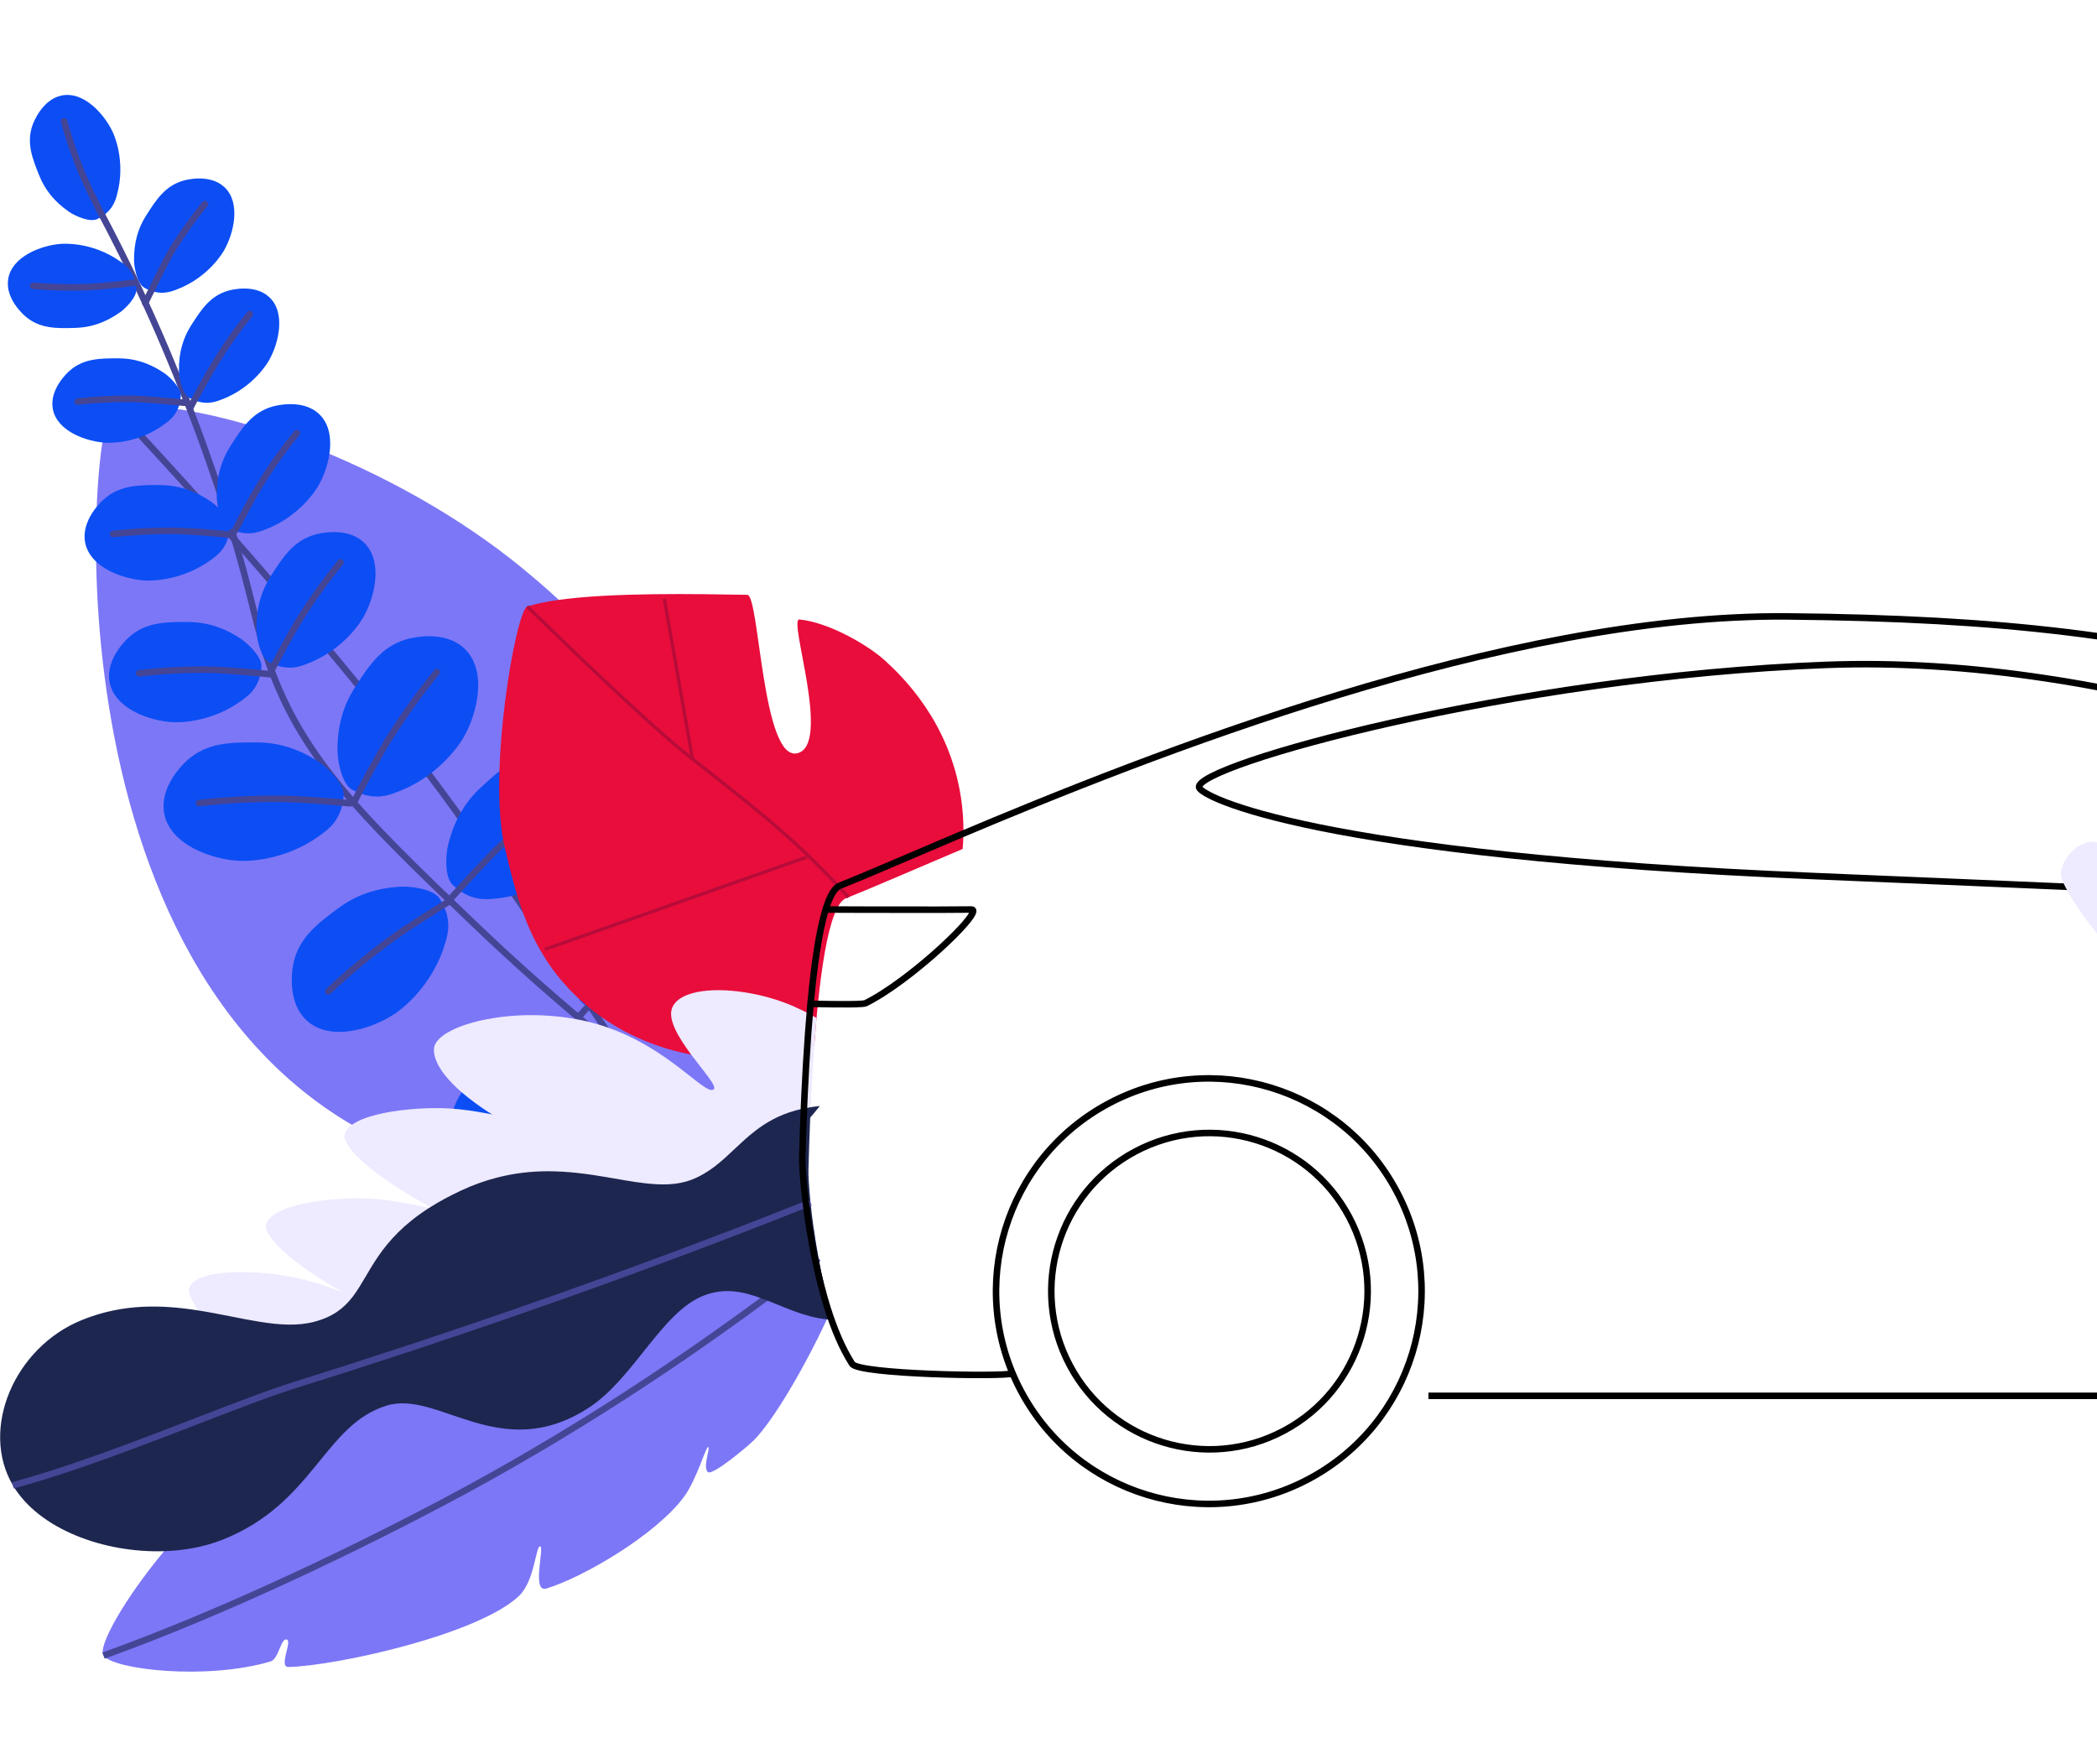 <?xml version="1.0" encoding="utf-8"?>
<svg xmlns="http://www.w3.org/2000/svg" fill="none" height="541" viewBox="0 0 643 541" width="643">
<g clip-path="url(#clip0_3349_4361)">
<path d="M104.61 436.8C69.24 415.84 56.59 399.01 58.1 394.83C60.3 388.74 79.39 389.3 91.4 391.93C104.56 394.81 127.76 405.56 132.93 409.72L104.61 436.79V436.8Z" fill="#EEEAFF"/>
<path d="M123.57 352.65C11.39 306.65 27.18 125.53 34.86 124.69C63.49 121.54 121.03 141.93 160.56 174.55C182.33 192.52 227.96 234.3 231.59 318.79V352.37L123.56 352.65H123.57Z" fill="#7C77F6"/>
<path d="M34.86 124.69C62.92 154.44 98.67 195.22 127.76 232.55C147.24 257.55 176.64 302.31 192.77 326.01" stroke="#454596" stroke-miterlimit="10" stroke-width="2"/>
<path d="M20.488 46.463C30.413 63.522 38.536 79.608 45.166 94.146C49.005 102.558 57.835 122.468 66.932 149.658C76.481 178.208 77.3 187.779 81.633 200.967C91.66 231.469 110.1 249.528 145.027 282.951C172.881 309.605 198.077 329.571 225.145 348.406" stroke="#454596" stroke-miterlimit="10" stroke-width="2"/>
<path d="M36.857 95.722C32.12 99.114 27.533 100.407 23.253 100.535C17.642 100.713 12.453 100.872 7.968 97.161C7.388 96.679 1.528 91.679 2.509 85.555C3.623 78.618 12.72 75.211 18.605 74.784C18.605 74.784 28.024 73.815 36.952 80.235C38.181 81.114 41.354 83.169 41.829 88.496C42.057 91.04 38.499 94.557 36.86 95.736L36.857 95.722Z" fill="#0C4EF4"/>
<path d="M10.166 87.642C15.273 88.077 21.008 88.271 27.243 88.004C31.312 87.832 37.985 87.088 41.526 86.624" stroke="#454596" stroke-linecap="round" stroke-miterlimit="10" stroke-width="2"/>
<path d="M21.289 65.024C16.465 61.749 13.667 57.888 12.072 53.917C9.977 48.711 8.032 43.894 9.962 38.402C10.209 37.689 12.882 30.47 18.967 29.273C25.864 27.922 32.197 35.28 34.636 40.654C34.636 40.654 38.797 49.16 35.86 59.75C35.453 61.209 34.632 64.892 29.79 67.181C27.477 68.271 22.948 66.141 21.281 65.018L21.289 65.024Z" fill="#0C4EF4"/>
<path d="M19.656 37.184C21.012 42.126 22.81 47.578 25.21 53.336C26.777 57.097 29.782 63.101 31.432 66.268" stroke="#454596" stroke-linecap="round" stroke-miterlimit="10" stroke-width="2"/>
<path d="M41.112 80.087C40.971 74.26 42.482 69.739 44.781 66.128C47.792 61.393 50.585 57.005 56.176 55.396C56.905 55.185 64.33 53.152 68.845 57.411C73.957 62.237 71.648 71.67 68.697 76.782C68.697 76.782 64.2 85.116 53.877 88.884C52.451 89.4 48.982 90.873 44.3 88.269C42.067 87.021 41.163 82.104 41.112 80.087Z" fill="#0C4EF4"/>
<path d="M62.811 62.571C59.577 66.556 56.197 71.177 52.902 76.481C50.753 79.939 46.131 89.705 44.511 92.892" stroke="#454596" stroke-linecap="round" stroke-miterlimit="10" stroke-width="2"/>
<path d="M54.88 113.829C54.739 108.002 56.25 103.481 58.549 99.869C61.56 95.135 64.353 90.747 69.944 89.138C70.673 88.927 78.098 86.893 82.613 91.153C87.725 95.978 85.416 105.411 82.466 110.523C82.466 110.523 77.968 118.858 67.645 122.625C66.219 123.141 62.75 124.614 58.068 122.01C55.835 120.762 54.931 115.845 54.88 113.829Z" fill="#0C4EF4"/>
<path d="M76.587 96.317C73.353 100.303 69.973 104.924 66.679 110.227C64.529 113.686 60.015 121.721 58.401 124.9" stroke="#454596" stroke-linecap="round" stroke-miterlimit="10" stroke-width="2"/>
<path d="M66.475 152.598C66.316 146.003 68.027 140.894 70.628 136.811C74.042 131.455 77.189 126.498 83.516 124.67C84.334 124.434 92.737 122.14 97.838 126.946C103.624 132.401 101.015 143.076 97.671 148.851C97.671 148.851 92.577 158.279 80.904 162.54C79.298 163.128 75.368 164.787 70.07 161.845C67.546 160.439 66.525 154.867 66.467 152.593L66.475 152.598Z" fill="#0C4EF4"/>
<path d="M91.016 132.782C87.352 137.286 83.531 142.515 79.815 148.523C77.383 152.442 73.836 159.151 72.011 162.754" stroke="#454596" stroke-linecap="round" stroke-miterlimit="10" stroke-width="2"/>
<path d="M78.651 193.234C78.479 186.317 80.276 180.953 83.01 176.671C86.587 171.051 89.901 165.845 96.535 163.933C97.395 163.689 106.214 161.276 111.559 166.328C117.631 172.058 114.889 183.257 111.384 189.31C111.384 189.31 106.038 199.206 93.793 203.675C92.107 204.294 87.977 206.036 82.433 202.941C79.778 201.46 78.71 195.617 78.651 193.234Z" fill="#0C4EF4"/>
<path d="M104.41 172.439C100.336 177.415 96.079 183.207 91.939 189.833C89.235 194.16 85.275 201.579 83.237 205.557" stroke="#454596" stroke-linecap="round" stroke-miterlimit="10" stroke-width="2"/>
<path d="M103.5 230.671C103.3 222.498 105.426 216.152 108.646 211.087C112.869 204.444 116.788 198.295 124.634 196.026C125.649 195.729 136.069 192.88 142.398 198.853C149.571 205.617 146.336 218.855 142.196 226.022C142.196 226.022 135.881 237.713 121.399 242.998C119.402 243.722 114.529 245.786 107.972 242.137C104.832 240.392 103.572 233.484 103.506 230.663L103.5 230.671Z" fill="#0C4EF4"/>
<path d="M133.945 206.09C129.131 211.979 124.103 218.818 119.209 226.649C116.014 231.766 111.336 240.533 108.923 245.235" stroke="#454596" stroke-linecap="round" stroke-miterlimit="10" stroke-width="2"/>
<path d="M137.422 259.039C139.335 251.084 143.029 245.506 147.453 241.448C153.251 236.12 158.618 231.188 166.786 231.032C167.842 231.015 178.645 230.945 183.214 238.352C188.398 246.747 181.854 258.693 175.994 264.546C175.994 264.546 166.873 274.21 151.513 275.581C149.394 275.767 144.155 276.506 138.76 271.275C136.184 268.776 136.746 261.784 137.4 259.036L137.422 259.039Z" fill="#0C4EF4"/>
<path d="M173.185 243.157C167.015 247.601 160.389 252.907 153.639 259.212C149.227 263.325 141.587 271.777 138.045 275.702" stroke="#454596" stroke-linecap="round" stroke-miterlimit="10" stroke-width="2"/>
<path d="M176.818 294.899C178.731 286.944 182.425 281.367 186.848 277.309C192.647 271.98 198.013 267.048 206.181 266.892C207.238 266.875 218.041 266.805 222.609 274.213C227.794 282.608 221.249 294.554 215.39 300.406C215.39 300.406 206.268 310.07 190.909 311.442C188.79 311.628 183.551 312.366 178.156 307.136C175.579 304.637 176.141 297.645 176.796 294.896L176.818 294.899Z" fill="#0C4EF4"/>
<path d="M212.572 279.012C206.402 283.456 199.776 288.762 193.026 295.067C188.614 299.18 181.279 307.571 177.738 311.496" stroke="#454596" stroke-linecap="round" stroke-miterlimit="10" stroke-width="2"/>
<path d="M50.257 114.328C45.428 111.062 40.81 109.894 36.531 109.878C30.917 109.862 25.72 109.835 21.346 113.674C20.775 114.17 15.057 119.324 16.205 125.426C17.501 132.334 26.698 135.484 32.587 135.755C32.587 135.755 42.039 136.467 50.775 129.816C51.976 128.897 55.09 126.767 55.428 121.428C55.589 118.879 51.933 115.457 50.266 114.334L50.257 114.328Z" fill="#0C4EF4"/>
<path d="M23.802 123.134C28.894 122.562 34.621 122.209 40.864 122.308C44.944 122.372 52.973 123.145 56.526 123.494" stroke="#454596" stroke-linecap="round" stroke-miterlimit="10" stroke-width="2"/>
<path d="M64.63 153.761C59.175 150.064 53.935 148.747 49.101 148.734C42.75 148.707 36.876 148.685 31.917 153.023C31.279 153.583 24.809 159.414 26.102 166.309C27.573 174.127 37.963 177.687 44.63 177.997C44.63 177.997 55.319 178.801 65.215 171.275C66.579 170.238 70.098 167.825 70.478 161.792C70.658 158.908 66.517 155.042 64.639 153.766L64.63 153.761Z" fill="#0C4EF4"/>
<path d="M34.7 163.723C40.469 163.074 46.939 162.687 53.998 162.789C58.613 162.861 66.168 163.498 70.195 163.911" stroke="#454596" stroke-linecap="round" stroke-miterlimit="10" stroke-width="2"/>
<path d="M74.034 195.997C68.303 192.118 62.82 190.734 57.734 190.721C51.066 190.699 44.903 190.678 39.706 195.23C39.038 195.818 32.243 201.937 33.606 209.178C35.146 217.379 46.054 221.117 53.049 221.441C53.049 221.441 64.26 222.291 74.643 214.394C76.077 213.307 79.768 210.78 80.164 204.434C80.358 201.402 76.014 197.353 74.037 196.011L74.034 195.997Z" fill="#0C4EF4"/>
<path d="M42.622 206.451C49.015 205.712 56.184 205.251 63.992 205.347C69.095 205.408 78.55 206.314 82.993 206.752" stroke="#454596" stroke-linecap="round" stroke-miterlimit="10" stroke-width="2"/>
<path d="M98.145 233.892C91.371 229.305 84.887 227.675 78.882 227.651C71.008 227.618 63.719 227.591 57.571 232.975C56.772 233.668 48.752 240.905 50.362 249.453C52.185 259.141 65.076 263.563 73.339 263.951C73.339 263.951 86.591 264.948 98.857 255.614C100.546 254.324 104.917 251.337 105.379 243.845C105.601 240.268 100.472 235.467 98.136 233.886L98.145 233.892Z" fill="#0C4EF4"/>
<path d="M61.014 246.254C68.564 245.385 77.037 244.844 86.281 244.948C92.316 245.017 102.212 245.82 107.476 246.325" stroke="#454596" stroke-linecap="round" stroke-miterlimit="10" stroke-width="2"/>
<path d="M123.037 271.876C114.869 272.248 108.693 274.825 103.867 278.387C97.536 283.072 91.676 287.41 89.971 295.395C89.752 296.427 87.64 307.025 94.047 312.918C101.303 319.593 114.28 315.432 121.133 310.794C121.133 310.794 132.356 303.673 136.61 288.854C137.189 286.813 138.905 281.803 134.8 275.522C132.836 272.518 125.866 271.742 123.037 271.876Z" fill="#0C4EF4"/>
<path d="M100.667 303.978C106.2 298.761 112.664 293.263 120.135 287.824C125.014 284.273 133.425 278.991 137.954 276.254" stroke="#454596" stroke-linecap="round" stroke-miterlimit="10" stroke-width="2"/>
<path d="M170.518 317.945C162.373 318.644 156.307 321.452 151.623 325.216C145.486 330.15 139.801 334.713 138.404 342.759C138.223 343.805 136.535 354.469 143.165 360.102C150.681 366.494 163.483 361.819 170.145 356.91C170.145 356.91 181.072 349.351 184.745 334.373C185.255 332.31 186.764 327.234 182.412 321.125C180.334 318.202 173.334 317.706 170.518 317.945Z" fill="#0C4EF4"/>
<path d="M149.437 350.907C154.762 345.479 161.002 339.723 168.257 333.995C172.996 330.256 182.403 323.607 186.819 320.697" stroke="#454596" stroke-linecap="round" stroke-miterlimit="10" stroke-width="2"/>
<path d="M295.17 260.32C279.72 266.85 267.63 272.15 260.15 275.13C259.89 275.24 259.63 275.34 259.38 275.44C257.71 276.1 256.27 278.72 255.04 282.73C252.99 289.4 251.5 299.92 250.42 311.64H250.41C250.4 311.81 250.39 311.98 250.37 312.15C250.12 314.91 249.89 317.74 249.68 320.6C245.11 322.34 240.04 323.69 234.48 324.43C234.11 324.48 233.11 324.6 231.59 324.7C227.73 324.95 220.52 325.04 211.93 323.37C202.75 321.59 191.99 317.81 182.02 310.07H182.01C180.66 309.02 179.32 307.9 178 306.7C176.32 305.17 174.77 303.61 173.36 302.01C167.37 295.34 163.52 288.16 160.74 280.83C160.17 279.32 159.64 277.8 159.14 276.27C157.38 270.82 156.07 265.32 154.79 259.92C149.35 237.05 158.25 187.12 161.67 185.99C164.26 185.14 167.57 184.46 171.36 183.94C187.79 181.65 213.33 182.11 229.15 182.39C232.86 182.46 233.69 233.19 244.36 230.99C255.2 228.76 241.59 189.62 245.11 189.95C254.34 190.83 266.48 198.05 271.42 202.6C276.55 207.32 291.14 221.17 294.67 244.63C295.5 250.18 295.6 255.43 295.17 260.32Z" fill="#E80D3B"/>
<path d="M161.67 185.99C177.79 201.64 194.72 217.92 206.69 228.1C208.72 229.83 210.61 231.39 212.33 232.73C235.41 250.79 245.75 259.23 260.15 275.13" stroke="#B70B39" stroke-miterlimit="10"/>
<path d="M167.07 291.1L247.36 262.83" stroke="#B70B39" stroke-miterlimit="10"/>
<path d="M203.7 183.62L212.33 232.73" stroke="#B70B39" stroke-miterlimit="10"/>
<path d="M134.061 409.8C95.841 394.65 80.71 380.02 81.54 375.66C82.751 369.3 101.701 366.86 113.971 367.57C127.421 368.35 152.021 375.32 157.781 378.62L134.071 409.8H134.061Z" fill="#EEEAFF"/>
<path d="M251.35 339.14C251.08 339.48 250.81 339.82 250.55 340.14C250.08 340.73 249.37 341.6 248.43 342.68C242.32 349.75 226.64 365.51 205.22 364.82C203.61 364.77 202.17 364.93 200.36 364.88C197.4 364.79 193.44 364.13 186.08 360.97C186.07 360.97 186.07 360.96 186.07 360.96C181.79 359.12 176.36 356.44 169.31 352.53C167.91 351.76 166.46 350.94 164.92 350.06H164.91C162.73 348.82 160.41 347.47 157.95 346.01C156.48 345.14 154.96 344.23 153.38 343.28C153.3 343.23 153.23 343.19 153.15 343.14C152.34 342.65 151.57 342.17 150.82 341.69C148.9 340.47 147.18 339.29 145.64 338.15C134.12 329.68 132.73 323.87 133.11 321.27C133.3 320 134.23 318.76 135.76 317.6C138.98 315.16 144.86 313.11 152.07 312.05C157.94 311.18 164.7 310.97 171.61 311.76C176.03 312.26 180.51 313.16 184.86 314.56C184.94 314.58 185.02 314.61 185.09 314.64H185.1C205.19 321.19 216.32 336.2 218.86 334.01C219.9 333.11 215.82 328.58 211.93 323.37C208.08 318.16 204.42 312.28 206.27 308.64C208.88 303.51 219.59 302.55 230.55 304.66C235.23 305.55 239.95 307 244.11 308.92C246.01 309.8 248.24 310.82 250.37 312.15C250.12 314.91 249.89 317.74 249.68 320.6C249.22 326.88 248.86 333.3 248.57 339.5C249.5 339.35 250.42 339.23 251.35 339.14Z" fill="#EEEAFF"/>
<path d="M158.141 382.13C119.921 366.98 104.791 352.35 105.621 347.99C106.831 341.63 125.781 339.19 138.051 339.9C151.501 340.68 176.101 347.65 181.861 350.95L208.291 370.84L158.151 382.13H158.141Z" fill="#EEEAFF"/>
<path d="M254.721 401.93C254.331 402.8 253.931 403.67 253.531 404.55C246.771 419.13 237.231 435.46 231.221 441.55C229.301 443.49 218.431 452.6 217.041 451.37C215.431 449.95 217.821 443.91 217.201 443.69C216.431 443.41 213.711 453.6 209.681 459.04C201.041 470.65 178.921 483.62 167.561 487.08C162.881 488.5 167.011 474.43 165.631 474.15C164.271 473.87 164.011 484.67 159.191 489.3C146.771 501.23 102.771 510.87 88.461 511.14C85.241 511.2 89.901 502.9 87.811 502.7C86.011 502.53 85.481 508.71 82.921 509.46C63.231 515.27 34.811 511.94 31.751 507.65C29.821 504.94 38.351 489.98 50.321 475.64C52.931 472.5 55.721 469.39 58.591 466.44C61.981 462.97 69.961 468.23 70.771 465.31C71.101 464.13 60.871 463.59 62.901 460.46C64.641 457.77 76.741 441.06 95.191 430.97C99.181 428.79 103.471 426.91 108.021 425.56C110.661 424.78 113.351 425.25 115.781 426.12C120.241 427.73 123.781 430.71 124.331 429.76C124.861 428.85 120.561 426.52 117.861 424.13C116.101 422.56 115.021 420.98 116.401 419.74C118.831 417.56 121.921 415.45 125.451 413.42H125.461C127.741 412.11 130.201 410.84 132.781 409.61C132.901 409.55 133.031 409.49 133.151 409.43C133.761 409.14 134.371 408.86 134.981 408.58C157.201 398.44 186.701 391.36 186.881 390.74C187.221 389.55 178.321 390.85 177.701 389.28C176.321 385.79 202.531 380.17 225.961 377.57C234.681 376.6 243.031 376.05 249.421 376.18C249.841 379.19 250.351 382.42 250.971 385.77C251.941 391.05 253.171 396.58 254.721 401.93Z" fill="#7C77F6"/>
<path d="M31.751 507.65C70.741 493.64 111.781 473.36 135.311 460.93C175.461 439.72 208.601 417.35 234.271 398.39H234.281C240.251 393.98 245.811 389.76 250.971 385.78" stroke="#454596" stroke-miterlimit="10" stroke-width="2"/>
<path d="M255.54 404.69C254.86 404.67 254.19 404.63 253.53 404.55C246.46 403.81 240.32 400.67 234.28 398.39C228.27 396.11 222.36 394.67 215.74 397.28C202.82 402.36 194.28 422.81 180.37 431.76C153.34 449.14 134.38 426.05 118.47 431.02C99.25 437.02 96.17 461.15 68.03 472.2C62.66 474.3 56.58 475.43 50.33 475.64C31.9 476.23 11.92 468.89 3.97 455.46C-6.22 438.26 4.32 413.15 25.17 404.73C37.91 399.58 49.89 400.1 60.85 401.83C74.35 403.95 86.29 407.89 96.22 405.33C102.02 403.83 105.35 401.19 107.99 397.81C108.08 397.69 108.18 397.57 108.27 397.45C113.6 390.39 116.23 380.24 131.48 370.44C131.51 370.43 131.53 370.41 131.57 370.38H131.58C131.72 370.3 131.86 370.21 132 370.12C134.71 368.41 137.8 366.72 141.37 365.06C145.16 363.29 148.83 362 152.39 361.09C157.8 359.69 162.94 359.16 167.82 359.14C174.37 359.12 180.44 360.01 186.08 360.96C186.08 360.96 186.08 360.97 186.09 360.97C190.16 361.66 194 362.38 197.61 362.8C202.92 363.42 207.74 363.41 212.09 361.72C217.47 359.64 221.25 356.08 225.17 352.39C227.2 350.48 229.26 348.53 231.6 346.74C234.93 344.17 238.82 341.91 243.97 340.49C245.51 340.07 247.04 339.74 248.58 339.5C249.51 339.35 250.43 339.23 251.36 339.14C251.09 339.48 250.82 339.82 250.56 340.14C250.09 340.73 249.38 341.6 248.44 342.68C248.2 348.39 248.02 353.85 247.89 358.76C247.85 360.3 248.04 363.91 248.53 368.76C248.76 371 249.06 373.5 249.43 376.18C249.85 379.19 250.36 382.42 250.98 385.77C251.95 391.05 253.18 396.58 254.73 401.93C254.99 402.87 255.27 403.78 255.55 404.69H255.54Z" fill="#1D264F"/>
<path d="M248.52 368.76C247.01 369.35 245.58 369.9 244.28 370.42C239.13 372.46 233 374.86 225.96 377.57C203.11 386.36 170.66 398.36 130.99 411.58H130.98C129.16 412.19 127.31 412.8 125.46 413.42H125.45C114.36 417.08 102.73 420.83 90.61 424.62C89.56 424.95 88.47 425.3 87.33 425.69C66.63 432.61 33.23 447.42 3.96 455.46" stroke="#454596" stroke-miterlimit="10" stroke-width="2"/>
<path d="M401.285 453.501C433.095 436.581 445.165 397.081 428.245 365.281C411.325 333.471 371.825 321.401 340.025 338.321C308.215 355.241 296.145 394.741 313.065 426.541C329.985 458.351 369.485 470.421 401.285 453.501Z" stroke="black" stroke-miterlimit="10" stroke-width="2"/>
<path d="M393.635 438.721C417.285 426.141 426.255 396.771 413.675 373.131C401.095 349.481 371.725 340.511 348.085 353.091C324.435 365.671 315.465 395.041 328.045 418.681C340.625 442.331 369.995 451.301 393.635 438.721Z" stroke="black" stroke-miterlimit="10" stroke-width="2"/>
<path d="M987.045 423.961C1008.49 424.761 1025.33 425.251 1032.88 421.061C1049.43 411.861 1054 347.401 1054 341.001C1054 336.291 1049.43 333.071 1047.03 331.471C948.795 265.671 853.465 276.771 847.805 273.721C730.785 210.541 679.705 190.231 548.115 189.011C461.575 188.211 352.665 231.391 293.295 256.471C277.845 263.001 265.755 268.301 258.275 271.281C258.015 271.391 257.755 271.491 257.505 271.591C255.835 272.251 254.395 274.871 253.165 278.881C251.115 285.551 249.625 296.071 248.545 307.791H248.535C248.525 307.961 248.515 308.131 248.495 308.301C248.245 311.061 248.015 313.891 247.805 316.751C247.345 323.031 246.985 329.451 246.695 335.651C246.645 336.721 246.605 337.781 246.555 338.831C246.315 344.541 246.135 350.001 246.005 354.911C245.965 356.451 246.155 360.061 246.645 364.911C246.875 367.151 247.175 369.651 247.545 372.331C247.965 375.341 248.475 378.571 249.095 381.921C250.065 387.201 251.295 392.731 252.845 398.081C253.105 399.021 253.385 399.931 253.665 400.841C255.705 407.331 258.215 413.411 261.295 418.211C263.365 421.431 307.505 422.211 310.505 421.141" stroke="black" stroke-miterlimit="10" stroke-width="2"/>
<path d="M792.665 274.351C756.355 278.041 659.885 272.851 556.565 268.641C402.745 262.361 368.275 244.261 367.665 241.431C366.235 234.731 463.775 207.471 560.005 203.871C570.905 203.461 581.815 203.631 592.625 204.291C604.305 204.991 615.885 206.261 627.245 207.981C634.755 209.101 642.165 210.421 649.445 211.911C655.255 213.101 660.965 214.381 666.575 215.741C747.895 235.511 807.785 272.811 792.655 274.351H792.665Z" stroke="black" stroke-miterlimit="10" stroke-width="2"/>
<path d="M248.535 307.791H248.545C249.015 307.801 260.655 308.111 264.365 307.791C264.895 307.741 265.265 307.681 265.415 307.611C268.825 305.921 272.745 303.361 276.655 300.461C288.935 291.351 301.205 278.831 297.845 278.881C295.315 278.911 291.685 278.931 287.565 278.941C280.425 278.961 271.835 278.941 265.025 278.921C258.205 278.901 253.165 278.881 253.165 278.881" stroke="black" stroke-miterlimit="10" stroke-width="2"/>
<path d="M670.275 305.891C691.735 288.941 721.815 276.441 724.285 274.211C729.005 269.951 723.705 263.251 717.475 269.031C714.035 272.221 672.175 290.841 666.225 294.621C656.775 280.371 651.335 269.261 647.615 263.871C644.095 258.801 632.935 264.721 637.955 271.641C643.385 279.141 652.645 286.961 661.085 298.761L670.275 305.881V305.891Z" fill="#926F63"/>
<path d="M671.365 289.771C667.935 286.601 664.895 283.031 662.335 279.121C652.295 264.461 651.425 262.531 644.065 258.701C638.395 255.751 630.045 264.441 632.385 270.021C636.705 280.201 652.145 297.441 655.735 300.571C657.995 302.551 662.605 307.521 667.005 307.621C670.945 307.681 678.765 304.991 684.325 302.681C695.515 298.201 709.325 294.631 709.645 290.721C709.655 290.161 709.565 289.601 709.375 289.061C708.755 287.341 707.055 286.691 705.705 285.891C703.635 284.681 703.305 282.891 700.975 279.571C699.845 278.281 699.065 276.731 698.705 275.051C698.055 272.761 697.675 271.971 697.385 271.071C697.265 270.871 697.105 270.691 696.915 270.541C695.935 269.821 688.645 269.801 671.305 289.791" fill="#EEEAFF"/>
<line stroke="black" stroke-width="2" x1="438" x2="882" y1="428" y2="428"/>
</g>
<defs>
<clipPath id="clip0_3349_4361">
<rect fill="white" height="541" width="643"/>
</clipPath>
</defs>
</svg>